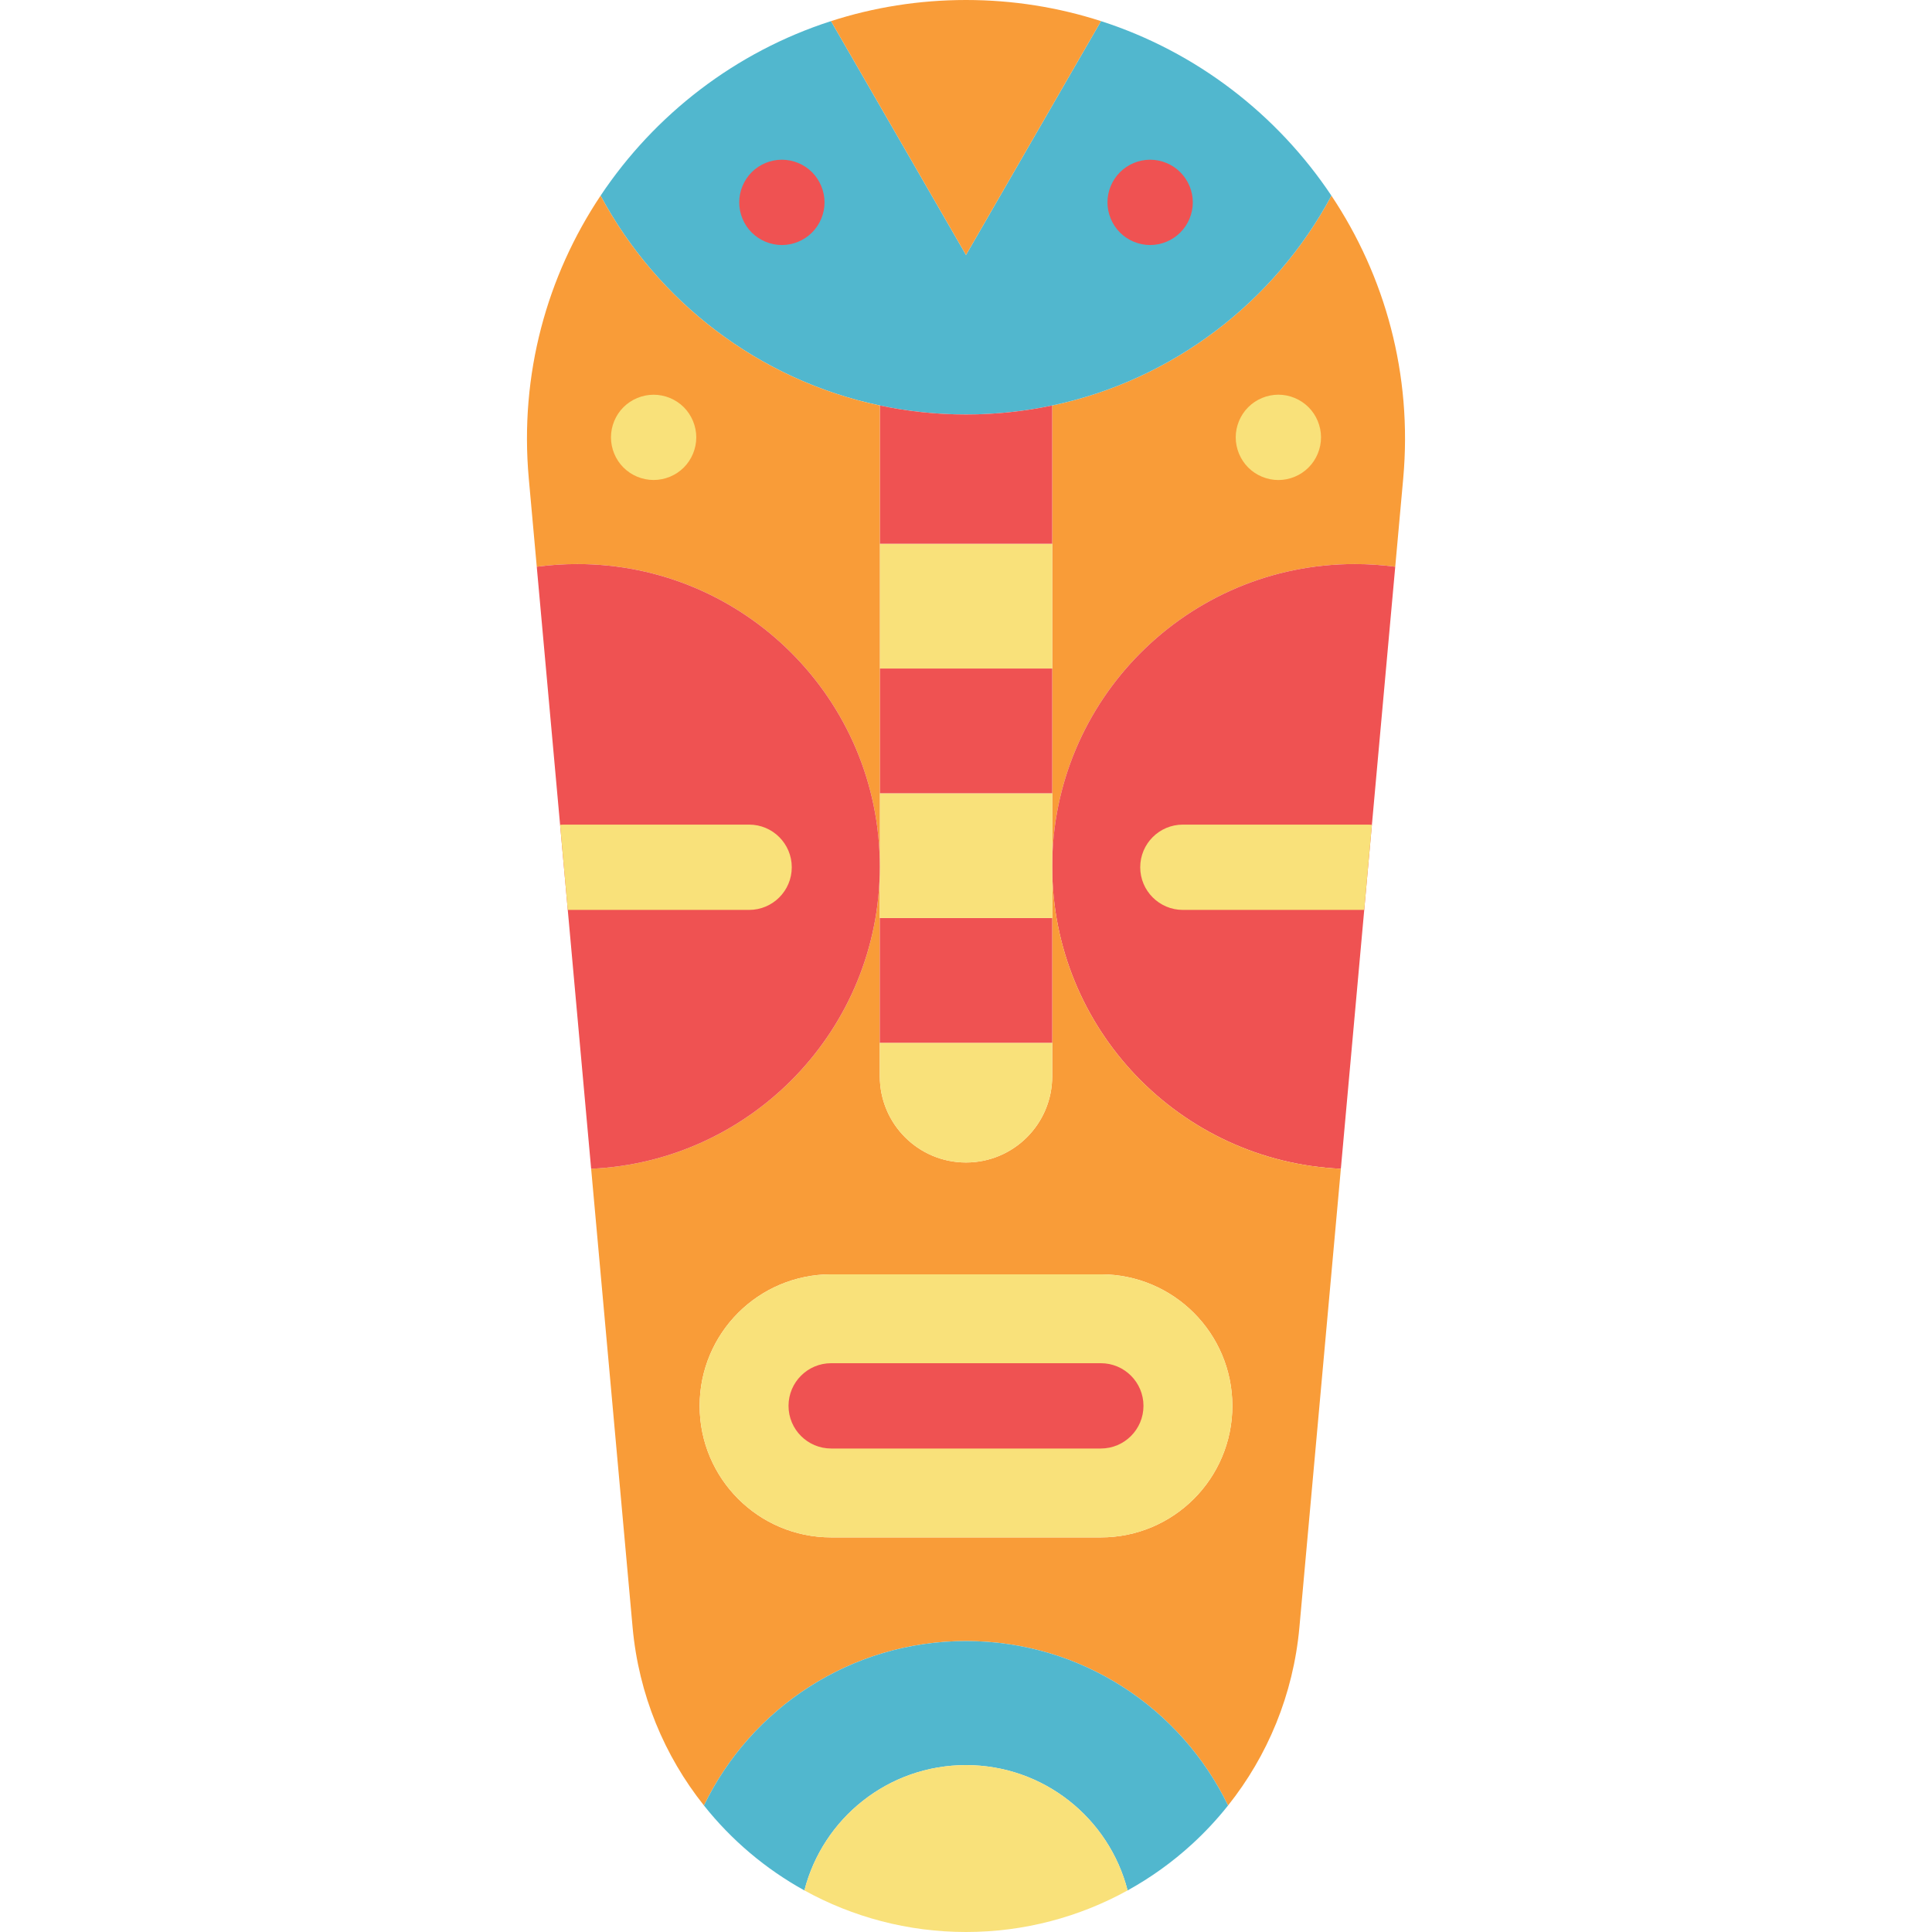 <?xml version="1.0" encoding="iso-8859-1"?>
<!-- Uploaded to: SVG Repo, www.svgrepo.com, Generator: SVG Repo Mixer Tools -->
<!DOCTYPE svg PUBLIC "-//W3C//DTD SVG 1.1//EN" "http://www.w3.org/Graphics/SVG/1.1/DTD/svg11.dtd">
<svg version="1.1" id="Capa_1" xmlns="http://www.w3.org/2000/svg" xmlns:xlink="http://www.w3.org/1999/xlink" 
	 viewBox="0 0 452.98 452.98" xml:space="preserve">
<g>
	<path style="fill:#F99C38;" d="M312.17,45.88c12.54,18.79,19.04,41.86,16.83,66.31l-1.87,20.69c-3.1-0.41-6.28-0.63-9.5-0.63
		c-39.17,0-70.93,31.76-70.93,70.93v-17.19v-29.25v-29.25V95.07c28.36-5.99,52.15-24.36,65.46-49.18L312.17,45.88z"/>
	<path style="fill:#EF5252;" d="M327.13,132.88l-5.47,60.5l-0.9,9.96l-0.9,10l-5.48,60.69h-0.01c-37.66-1.7-67.67-32.77-67.67-70.85
		c0-39.17,31.76-70.93,70.93-70.93C320.85,132.25,324.03,132.47,327.13,132.88z"/>
	<path style="fill:#F99C38;" d="M314.38,274.03l-9.72,107.52c-1.43,15.79-7.47,30.15-16.73,41.77
		c-11.03-22.82-34.39-38.56-61.44-38.56s-50.41,15.74-61.44,38.56c-9.26-11.62-15.3-25.98-16.73-41.77l-9.72-107.52h0.01
		c37.66-1.7,67.67-32.77,67.67-70.85v12.06v29.25v7.86c0,11.17,9.05,20.21,20.21,20.21c11.16,0,20.21-9.04,20.21-20.21v-7.86v-29.25
		v-12.06c0,38.08,30.01,69.15,67.67,70.85H314.38z M288.94,329.62c0-17.03-13.81-30.84-30.84-30.84h-63.22
		c-8.51,0-16.23,3.45-21.81,9.03c-5.58,5.58-9.03,13.3-9.03,21.81c0,17.03,13.81,30.84,30.84,30.84h63.22
		c8.51,0,16.23-3.45,21.81-9.03C285.49,345.85,288.94,338.13,288.94,329.62z"/>
	<path style="fill:#51B7CE;" d="M312.17,45.88l-0.01,0.01c-13.31,24.82-37.1,43.19-65.46,49.18c-6.52,1.38-13.28,2.11-20.21,2.11
		c-6.93,0-13.69-0.73-20.21-2.11c-28.36-5.99-52.15-24.36-65.46-49.18l-0.01-0.01c12.72-19.06,31.65-33.72,54.03-40.93l31.65,54.83
		l31.65-54.83C280.52,12.16,299.45,26.82,312.17,45.88z"/>
	<path style="fill:#51B7CE;" d="M287.93,423.32c-2.59,3.26-5.43,6.31-8.5,9.11c-4.56,4.17-9.61,7.8-15.05,10.8
		c-4.33-16.89-19.64-29.38-37.89-29.38s-33.56,12.49-37.89,29.38c-9.1-5.02-17.11-11.8-23.55-19.91
		c11.03-22.82,34.39-38.56,61.44-38.56S276.9,400.5,287.93,423.32z"/>
	<path style="fill:#F9E17A;" d="M258.1,298.78c17.03,0,30.84,13.81,30.84,30.84c0,8.51-3.45,16.23-9.03,21.81
		c-5.58,5.58-13.3,9.03-21.81,9.03h-63.22c-17.03,0-30.84-13.81-30.84-30.84c0-8.51,3.45-16.23,9.03-21.81
		c5.58-5.58,13.3-9.03,21.81-9.03H258.1z"/>
	<path style="fill:#F99C38;" d="M258.14,4.95l-31.65,54.83L194.84,4.95C204.79,1.74,215.42,0,226.49,0
		C237.56,0,248.19,1.74,258.14,4.95z"/>
	<path style="fill:#F9E17A;" d="M226.49,413.85c18.25,0,33.56,12.49,37.89,29.38c-11.27,6.22-24.2,9.75-37.89,9.75
		c-13.69,0-26.62-3.53-37.89-9.75C192.93,426.34,208.24,413.85,226.49,413.85z"/>
	<path style="fill:#F9E17A;" d="M246.7,244.49v7.86c0,11.17-9.05,20.21-20.21,20.21c-11.16,0-20.21-9.04-20.21-20.21v-7.86H246.7z"
		/>
	<rect x="206.28" y="215.24" style="fill:#EF5252;" width="40.42" height="29.25"/>
	<polygon style="fill:#F9E17A;" points="246.7,203.18 246.7,215.24 206.28,215.24 206.28,203.18 206.28,185.99 246.7,185.99 	"/>
	<rect x="206.28" y="156.74" style="fill:#EF5252;" width="40.42" height="29.25"/>
	<rect x="206.28" y="127.49" style="fill:#F9E17A;" width="40.42" height="29.25"/>
	<path style="fill:#EF5252;" d="M246.7,95.07v32.42h-40.42V95.07c6.52,1.38,13.28,2.11,20.21,2.11
		C233.42,97.18,240.18,96.45,246.7,95.07z"/>
	<path style="fill:#F99C38;" d="M206.28,185.99v17.19c0-39.17-31.76-70.93-70.93-70.93c-3.22,0-6.4,0.22-9.5,0.63l-1.87-20.69
		c-2.21-24.45,4.29-47.52,16.83-66.31l0.01,0.01c13.31,24.82,37.1,43.19,65.46,49.18v32.42v29.25V185.99z"/>
	<path style="fill:#EF5252;" d="M206.28,203.18c0,38.08-30.01,69.15-67.67,70.85h-0.01l-5.48-60.69l-0.9-10l-0.9-9.96l-5.47-60.5
		c3.1-0.41,6.28-0.63,9.5-0.63C174.52,132.25,206.28,164.01,206.28,203.18z"/>
	<path style="fill:#F9E17A;" d="M185.64,203.34c0,5.52-4.48,10-10,10h-42.52l-0.9-10l-0.9-9.96c0.29-0.03,0.6-0.04,0.9-0.04h43.42
		C181.16,193.34,185.64,197.82,185.64,203.34z"/>
	<path style="fill:#F9E17A;" d="M321.66,193.38l-0.9,9.96l-0.9,10h-42.52c-5.52,0-10-4.48-10-10s4.48-10,10-10h43.42
		C321.06,193.34,321.37,193.35,321.66,193.38z"/>
	<path style="fill:#EF5252;" d="M258.1,339.62H194.88c-5.522,0-10-4.477-10-10s4.478-10,10-10H258.1c5.522,0,10,4.477,10,10
		S263.623,339.62,258.1,339.62z"/>
	<g>
		<path style="fill:#EF5252;" d="M183.32,57.45c-2.641,0-5.21-1.07-7.07-2.93c-1.87-1.86-2.93-4.44-2.93-7.07
			c0-2.64,1.06-5.21,2.93-7.08c1.86-1.86,4.43-2.92,7.07-2.92c2.63,0,5.21,1.06,7.069,2.92c1.86,1.87,2.931,4.45,2.931,7.08
			c0,2.63-1.07,5.21-2.931,7.07C188.53,56.38,185.95,57.45,183.32,57.45z"/>
		<path style="fill:#EF5252;" d="M269.66,57.45c-2.63,0-5.21-1.07-7.07-2.93c-1.859-1.86-2.93-4.44-2.93-7.07
			c0-2.64,1.07-5.22,2.93-7.07c1.86-1.87,4.44-2.93,7.07-2.93c2.64,0,5.22,1.06,7.07,2.93c1.869,1.86,2.939,4.43,2.939,7.07
			c0,2.63-1.07,5.21-2.939,7.07C274.88,56.38,272.3,57.45,269.66,57.45z"/>
	</g>
	<g>
		<path style="fill:#F9E17A;" d="M299.73,112.55c-2.631,0-5.211-1.07-7.07-2.93c-1.86-1.86-2.93-4.44-2.93-7.08
			c0-2.63,1.069-5.21,2.93-7.07c1.859-1.86,4.439-2.93,7.07-2.93c2.63,0,5.21,1.07,7.069,2.93c1.86,1.86,2.931,4.44,2.931,7.07
			c0,2.64-1.07,5.22-2.931,7.08C304.94,111.48,302.36,112.55,299.73,112.55z"/>
		<path style="fill:#F9E17A;" d="M153.25,112.54c-2.64,0-5.21-1.06-7.07-2.92c-1.87-1.86-2.93-4.44-2.93-7.07
			c0-2.64,1.06-5.22,2.93-7.08c1.86-1.86,4.431-2.92,7.07-2.92c2.63,0,5.21,1.06,7.07,2.92c1.859,1.86,2.93,4.44,2.93,7.08
			c0,2.63-1.07,5.21-2.93,7.07C158.46,111.48,155.88,112.54,153.25,112.54z"/>
	</g>
</g>
</svg>